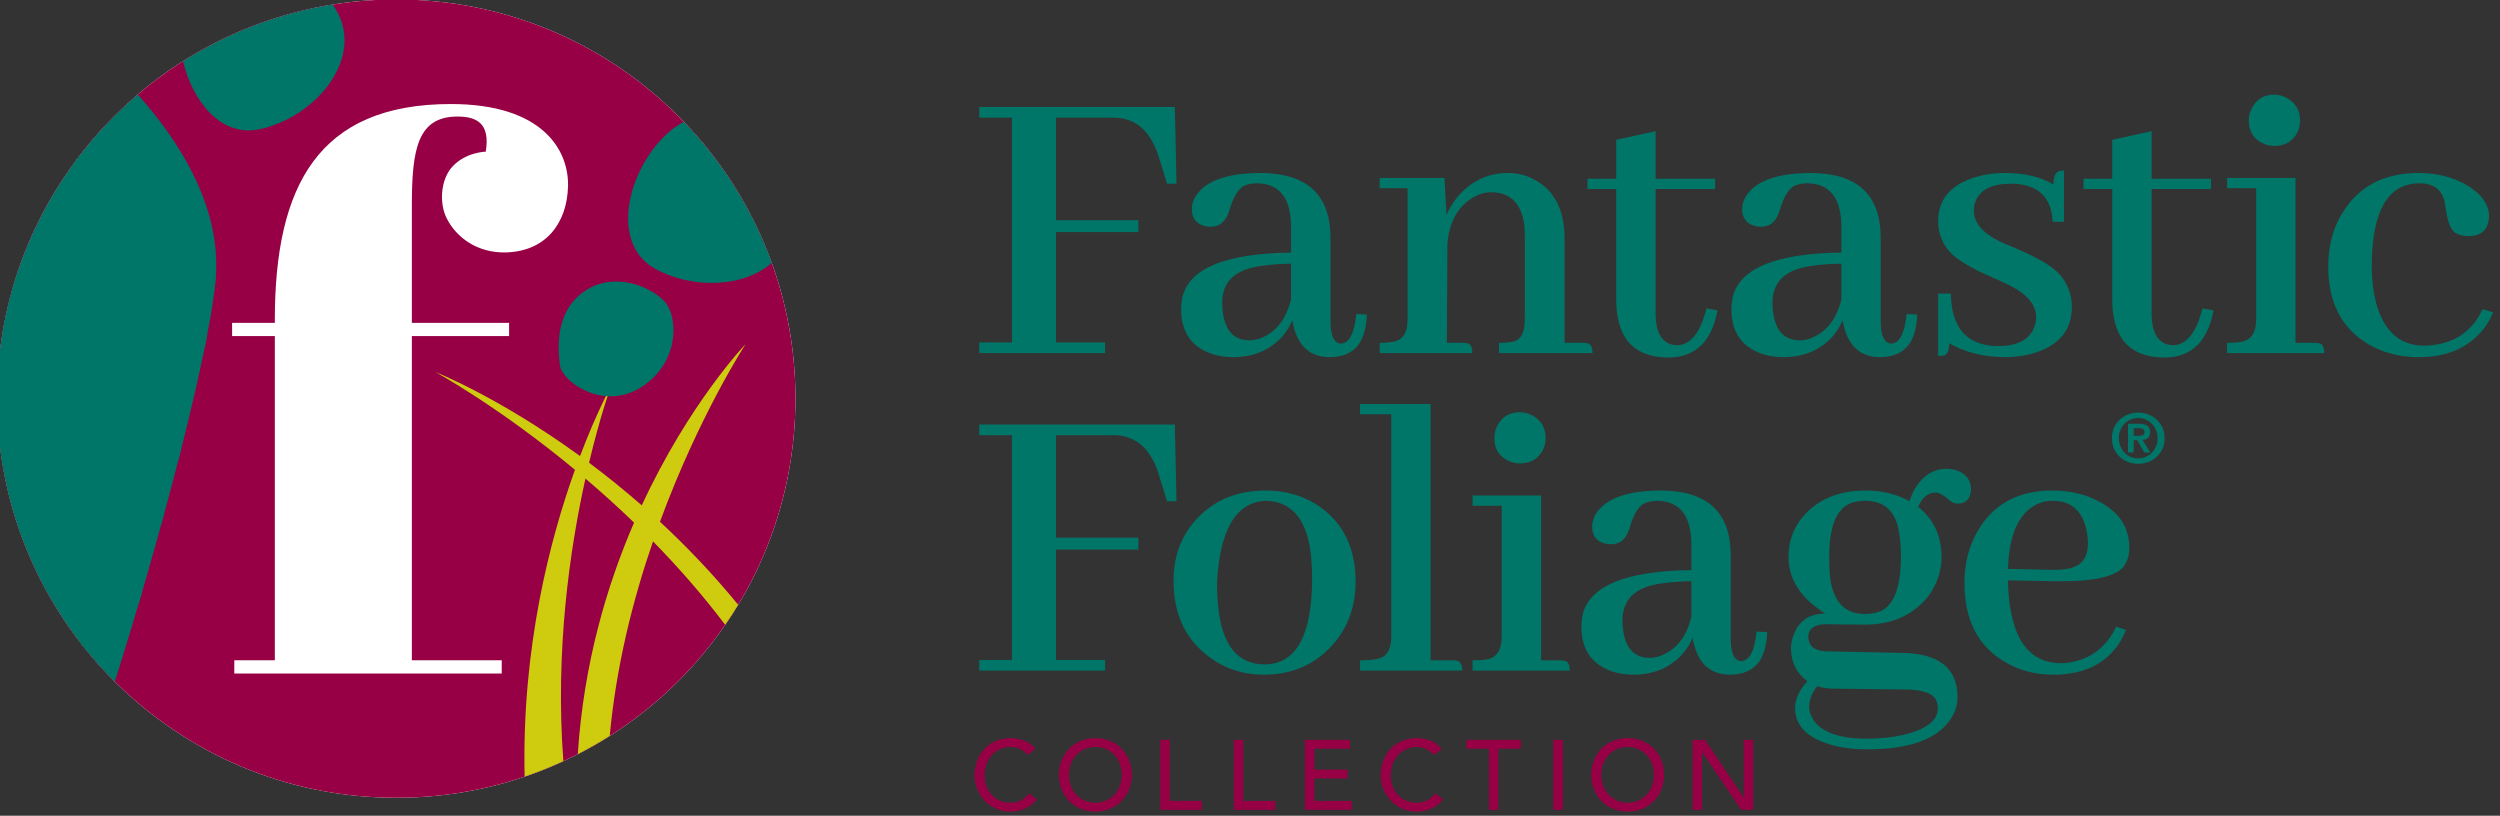 <svg clip-rule="evenodd" fill-rule="evenodd" stroke-linejoin="round" stroke-miterlimit="2" viewBox="0 0 331 108" xmlns="http://www.w3.org/2000/svg"><rect x="0" y="0" width="331" height="108" fill="#333333" stroke="none"/><g fill-rule="nonzero" transform="matrix(1.612 0 0 1.612 -1443.45 -266.357)"><path d="m895.208 197.976c0-18.107 14.677-32.785 32.783-32.785s32.783 14.678 32.783 32.785c0 18.105-14.677 32.782-32.783 32.782s-32.783-14.677-32.783-32.782z" fill="#fff"/><path d="m929.268 182.069c0-4.599.483-7.262 3.751-7.262 1.634 0 2.689.604 2.319 2.882 0 0-1.641.034-2.743 1.233-.958 1.043-1.097 2.981-.473 4.229.804 1.608 2.546 2.881 4.892 2.815 3.216-.093 4.992-2.346 5.081-5.41.085-2.964-2.057-6.777-9.621-6.777-10.892 0-14.461 6.717-14.461 17.729v.242h-3.509v1.089h3.509v26.625h-3.328v1.089h21.964v-1.089h-7.381v-26.625h7.987v-1.089h-7.987zm-34.06 15.907c0-18.107 14.677-32.785 32.783-32.785s32.783 14.678 32.783 32.785c0 18.105-14.677 32.782-32.783 32.782s-32.783-14.677-32.783-32.782z" fill="#970044"/><path d="m979.839 227.244c-.163-.211-.368-.373-.617-.488-.248-.113-.506-.17-.771-.17-.324 0-.618.061-.881.183-.262.121-.487.288-.673.499s-.331.459-.434.742c-.103.285-.155.589-.155.913 0 .304.049.591.146.861.098.271.238.509.423.715.184.206.408.367.673.486.265.12.566.179.901.179.329 0 .62-.068.868-.203.25-.135.461-.324.634-.568l.657.495c-.044.059-.119.145-.227.256-.108.11-.252.221-.43.333-.179.111-.394.208-.646.292-.251.083-.542.125-.871.125-.456 0-.866-.086-1.231-.259-.365-.174-.676-.4-.933-.683-.258-.28-.453-.599-.589-.953-.134-.354-.203-.712-.203-1.076 0-.443.073-.852.22-1.229.146-.375.35-.701.612-.974.263-.272.578-.485.946-.637.368-.151.773-.227 1.217-.227.379 0 .751.073 1.116.219.366.146.665.371.897.674z" fill="#970044"/><path d="m985.407 231.164c.329 0 .627-.061.893-.183.265-.121.491-.285.681-.491.189-.206.336-.448.438-.727.103-.277.155-.574.155-.888s-.052-.61-.155-.888c-.102-.28-.249-.521-.438-.728-.19-.204-.416-.369-.681-.49-.266-.122-.564-.183-.893-.183-.331 0-.628.061-.894.183-.264.121-.492.286-.681.49-.19.207-.336.448-.438.728-.102.278-.154.574-.154.888s.052.611.154.888c.102.279.248.521.438.727.189.206.417.37.681.491.266.122.563.183.894.183zm0 .73c-.438 0-.842-.077-1.209-.232-.368-.153-.684-.366-.946-.636-.263-.271-.468-.589-.617-.958-.149-.368-.223-.766-.223-1.193s.074-.825.223-1.193c.149-.367.354-.687.617-.958.262-.27.578-.482.946-.637.367-.154.771-.231 1.209-.231s.841.077 1.209.231c.368.155.683.367.946.637.263.271.467.591.616.958.149.368.223.766.223 1.193s-.074.825-.223 1.193c-.149.369-.353.687-.616.958-.263.27-.578.483-.946.636-.368.155-.771.232-1.209.232z" fill="#970044"/><path d="m990.739 226.002h.779v5.016h2.637v.73h-3.416z" fill="#970044"/><path d="m996.777 226.002h.779v5.016h2.634v.73h-3.413z" fill="#970044"/><path d="m1002.61 226.002h3.71v.73h-2.93v1.713h2.73v.73h-2.73v1.843h3.08v.73h-3.86z" fill="#970044"/><path d="m1013.2 227.244c-.17-.211-.37-.373-.62-.488-.25-.113-.51-.17-.77-.17-.33 0-.62.061-.88.183-.26.121-.49.288-.68.499-.18.211-.33.459-.43.742-.1.285-.15.589-.15.913 0 .304.04.591.14.861.1.271.24.509.42.715.19.206.41.367.68.486.26.12.56.179.9.179.33 0 .62-.068.87-.203s.46-.324.63-.568l.66.495c-.05.059-.12.145-.23.256-.11.11-.25.221-.43.333-.18.111-.39.208-.65.292-.25.083-.54.125-.87.125-.45 0-.86-.086-1.23-.259-.36-.174-.67-.4-.93-.683-.26-.28-.45-.599-.59-.953-.13-.354-.2-.712-.2-1.076 0-.443.07-.852.22-1.229.14-.375.35-.701.61-.974.26-.272.58-.485.94-.637.37-.151.78-.227 1.22-.227.38 0 .75.073 1.12.219.36.146.66.371.9.674z" fill="#970044"/><path d="m1017.73 226.733h-1.85v-.731h4.48v.731h-1.85v5.016h-.78z" fill="#970044"/><path d="m1023.02 226.002h.78v5.746h-.78z" fill="#970044"/><path d="m1029.13 231.164c.33 0 .63-.061.89-.183.27-.121.49-.285.68-.491s.34-.448.44-.727c.1-.277.15-.574.15-.888s-.05-.61-.15-.888c-.1-.28-.25-.521-.44-.728-.19-.204-.41-.369-.68-.49-.26-.122-.56-.183-.89-.183s-.63.061-.9.183c-.26.121-.49.286-.68.49-.19.207-.33.448-.44.728-.1.278-.15.574-.15.888s.05.611.15.888c.11.279.25.521.44.727s.42.37.68.491c.27.122.57.183.9.183zm0 .73c-.44 0-.84-.077-1.21-.232-.37-.153-.69-.366-.95-.636-.26-.271-.46-.589-.61-.958-.15-.368-.23-.766-.23-1.193s.08-.825.23-1.193c.15-.367.35-.687.61-.958.26-.27.58-.482.95-.637.37-.154.77-.231 1.21-.231s.84.077 1.21.231c.36.155.68.367.94.637.27.271.47.591.62.958.15.368.22.766.22 1.193s-.07.825-.22 1.193c-.15.369-.35.687-.62.958-.26.27-.58.483-.94.636-.37.155-.77.232-1.21.232z" fill="#970044"/><path d="m1034.46 226.002h1.02l3.17 4.724h.01v-4.724h.78v5.746h-.99l-3.2-4.723h-.01v4.723h-.78z" fill="#970044"/><path d="m949.647 208.087c3.216-8.747 7.035-14.591 7.035-14.591s-4.618 4.799-8.531 13.245c-1.477-1.292-2.93-2.456-4.329-3.501.926-3.893 1.777-6.23 1.777-6.23s-1.148 2.066-2.519 5.682c-6.662-4.847-11.891-6.909-11.891-6.909s5.16 2.802 11.475 8.036c-2.05 5.715-4.379 14.626-4.134 25.198 1.087-.369 2.148-.792 3.181-1.268-.69-9.142.554-17.515 1.814-23.208 1.302 1.107 2.643 2.313 3.992 3.616-2.239 5.183-4.138 11.592-4.62 19.014.9-.461 1.775-.96 2.624-1.498.533-5.79 1.926-11.248 3.553-15.974 2.028 2.071 4.042 4.358 5.928 6.85.37-.537.728-1.084 1.066-1.644-2.094-2.557-4.269-4.822-6.421-6.818z" fill="#cfcc0f"/><g fill="#007668"><path d="m895.208 197.976c0 9.082 3.695 17.3 9.661 23.237 3.431-10.723 8.249-28.527 8.331-34.012.082-5.458-3.122-10.476-6.437-14.199-7.067 6.014-11.555 14.967-11.555 24.974z"/><path d="m903.507 176.183c-.203.227-.402.457-.598.69 5.854 1.307 10.049 12.06 10.095 12.178l.056-.021c.072-.605.116-1.141.133-1.604-.578-1.278-1.574-3.299-2.894-5.274-2.21-3.31-4.486-5.302-6.792-5.969z"/><path d="m907.138 213.767c-2.17-3.967-3.483-5.166-4.242-5.509.023-2.871.038-5.865.041-8.735 1.447.658 3.768 4.729 5.732 8.843.091-.331.181-.662.271-.993-.243-.503-.496-1.013-.758-1.523-2.897-5.657-4.459-6.836-5.244-7.059 0-2.67-.013-5.21-.043-7.418 1.793.74 4.991 6.923 7.142 11.861.091-.354.182-.707.27-1.057-.573-1.283-1.315-2.877-2.125-4.458-2.967-5.793-4.531-6.889-5.299-7.073-.045-2.551-.202-5.155-.419-7.666 2.555.34 6.975 6.482 9.772 10.887.08-.388.155-.768.225-1.138-.696-1.076-1.509-2.287-2.379-3.491-3.348-4.634-5.871-6.953-7.691-7.077-.13-1.413-.278-2.788-.433-4.102-.242.315-.476.637-.707.962.119 1.049.233 2.13.335 3.238-1.455.436-3.058 2.319-4.78 5.602-.434 1.337-.781 2.712-1.041 4.118 1.642-3.853 3.903-8.146 5.894-8.896.215 2.506.371 5.103.414 7.645-1.956.859-4.712 6.899-6.579 11.52.059.449.126.895.202 1.339 2.083-5.268 4.774-11.07 6.389-12.119.029 2.194.041 4.712.041 7.358-1.903.674-3.937 5.726-5.227 9.539.119.356.238.711.369 1.061 1.408-4.288 3.367-9.027 4.857-9.866-.002 2.824-.018 5.766-.04 8.593-1.222.204-2.322 2.339-3.211 4.881.145.28.29.558.443.833.858-2.634 1.836-4.729 2.762-5.019-.027 3.361-.063 6.516-.095 9.077.261.34.525.677.799 1.006.035-2.672.076-6.155.107-9.904 1.069.689 2.533 2.962 3.976 5.669.09-.308.181-.618.272-.929z"/><path d="m943.403 189.182c-2.413 1.698-2.145 4.736-1.966 6.076s3.593 3.774 6.711 1.753 3.028-5.774 1.866-7.024c-1.16-1.252-4.198-2.503-6.611-.805z"/><path d="m916.743 175.852c4.473-.94 8.42-5.537 6.496-9.452-.137-.279-.299-.539-.473-.79-4.464.716-8.623 2.335-12.293 4.66.791 3.308 3.127 6.243 6.27 5.582z"/><path d="m958.827 186.828c-1.581-4.373-4.069-8.308-7.231-11.59-.267.147-.535.311-.806.514-3.552 2.665-5.55 9.325-1.554 11.545 3.057 1.698 7.277 1.57 9.591-.469z"/><path d="m975.868 220.311v-.876h2.694v-18.459h-2.694v-.876h16.067l.135 6.299h-.774l-.606-1.954c-.652-2.291-1.899-3.446-3.74-3.469h-4.782v8.421h6.77v.977h-6.77v9.061h4.041v.876z"/><path d="m995.499 215.09c.315 3.145 1.595 4.716 3.84 4.716 2.541-.045 3.831-2.335 3.871-6.872 0-.875-.04-1.673-.13-2.392-.38-2.784-1.64-4.177-3.775-4.177-2.38.181-3.683 2.415-3.907 6.704 0 .741.034 1.415.101 2.021zm8.321-8.253c1.98 1.393 2.96 3.448 2.96 6.165 0 2.021-.61 3.738-1.85 5.153-1.46 1.662-3.36 2.493-5.692 2.493-1.707 0-3.212-.494-4.514-1.483-1.931-1.436-2.896-3.514-2.896-6.231 0-1.953.594-3.605 1.785-4.952 1.46-1.638 3.39-2.459 5.793-2.459 1.664 0 3.134.438 4.414 1.314z"/><path d="m1015.1 219.503c.29.067.44.337.44.808h-8.39v-.842c.72 0 1.25-.056 1.61-.168.63-.202.95-.797.95-1.786v-18.256h-2.56v-.843h5.79v21.053h1.79c.13 0 .25.012.37.034z"/><path d="m1022.19 202.154c-.39.764-1.03 1.146-1.92 1.146-.32 0-.62-.068-.91-.203-.79-.357-1.18-.987-1.18-1.886 0-.336.07-.662.23-.976.38-.764 1-1.145 1.86-1.145.33 0 .66.078.97.235.77.404 1.15 1.033 1.15 1.886 0 .338-.07.653-.2.943zm1.75 17.349c.29.045.43.315.43.808h-7.98v-.842c.56 0 1-.034 1.32-.101.71-.202 1.07-.808 1.07-1.819v-10.779h-2.39v-.843h5.63v13.542h1.51c.16 0 .29.012.41.034z"/><path d="m1032 219.031c1.19-.516 1.98-1.561 2.36-3.133v-2.93c-1.33.023-2.41.134-3.24.336-1.61.405-2.42 1.371-2.42 2.898 0 .314.02.606.07.876.22 1.46.95 2.188 2.19 2.188.33 0 .68-.077 1.04-.235zm2.46-1.415c-.18.45-.44.876-.78 1.28-1.03 1.168-2.4 1.752-4.1 1.752-.7 0-1.34-.112-1.92-.337-1.55-.606-2.33-1.807-2.33-3.604 0-.336.03-.663.1-.977.56-2.38 3.54-3.605 8.93-3.671v-2.156c-.02-2.313-.95-3.492-2.76-3.537-.45 0-.83.079-1.15.235-.43.248-.79.82-1.08 1.718-.06.225-.12.393-.17.506-.26.74-.75 1.111-1.44 1.111-.18 0-.36-.022-.54-.067-.68-.202-1.01-.662-1.01-1.382 0-.381.12-.763.37-1.144.83-1.213 2.6-1.82 5.32-1.82 3.75.023 5.65 1.763 5.69 5.222v7.074c.02 1.1.31 1.672.84 1.717.7-.021 1.13-.83 1.28-2.425l.88.034c-.02.517-.09.977-.2 1.381-.36 1.414-1.33 2.122-2.9 2.122-1.68-.023-2.69-1.033-3.03-3.032z"/><path d="m1045.81 213.035c.32 1.752 1.25 2.627 2.8 2.627.49 0 .93-.078 1.31-.235 1.1-.516 1.65-2.01 1.65-4.48 0-.808-.06-1.505-.17-2.088-.29-1.662-1.21-2.494-2.76-2.494-.45 0-.85.068-1.21.202-1.17.472-1.75 1.943-1.75 4.414 0 .808.04 1.493.13 2.054zm5.93 12.564c1.91-.449 2.86-1.179 2.86-2.189 0-.202-.03-.393-.1-.572-.22-.653-1.12-.977-2.69-.977l-5.86-.068c-.45 0-.87-.067-1.25-.202-.43.539-.65 1.089-.67 1.651 0 .291.06.572.2.842.58 1.212 2.1 1.819 4.55 1.819 1.07 0 2.06-.101 2.96-.304zm.54-19.2c.11-.381.27-.741.47-1.077.65-1.056 1.52-1.584 2.59-1.584.32 0 .62.056.91.168.72.292 1.08.808 1.08 1.55 0 .067-.01.146-.03.236-.11.606-.47.909-1.08.909-.25 0-.51-.123-.77-.37-.41-.359-.76-.539-1.05-.539-.63.022-1.1.416-1.41 1.178 1.25.989 1.89 2.337 1.92 4.043 0 1.281-.4 2.414-1.18 3.402-1.24 1.482-2.94 2.223-5.12 2.223h-.1l-3.14-.033c-.13 0-.28.011-.43.033-.66.135-.98.472-.98 1.011.02.719.48 1.112 1.38 1.179l6.47.135c.29 0 .59.022.91.068 2.33.291 3.5 1.482 3.5 3.569 0 .629-.18 1.213-.54 1.752-1.08 1.685-3.38 2.527-6.9 2.527-1.42 0-2.63-.202-3.64-.606-1.51-.607-2.26-1.528-2.26-2.763 0-.764.34-1.505 1.01-2.223-.87-.629-1.32-1.516-1.35-2.66 0-.383.07-.753.21-1.112.42-1.19 1.3-1.787 2.62-1.787-.2-.111-.4-.246-.6-.404-1.62-1.166-2.43-2.581-2.43-4.243 0-1.258.38-2.347 1.15-3.268 1.21-1.459 2.95-2.19 5.22-2.19 1.32 0 2.51.292 3.57.876z"/><path d="m1062.85 206.601c-1.57.696-2.4 2.483-2.49 5.357l3 .067c.94.044 1.67 0 2.18-.135.92-.247 1.39-.92 1.39-2.022 0-.448-.06-.886-.17-1.313-.38-1.46-1.29-2.19-2.73-2.19-.43 0-.82.08-1.18.236zm6.74 11.318c-1.13 1.819-2.96 2.729-5.49 2.729-1.51 0-2.86-.359-4.05-1.078-2.17-1.302-3.26-3.447-3.26-6.433 0-1.73.41-3.245 1.24-4.549 1.3-2.042 3.29-3.065 5.97-3.065 1.41 0 2.68.292 3.8.877 1.69.874 2.53 2.155 2.53 3.838 0 .653-.18 1.192-.54 1.618-.77.808-2.68 1.179-5.76 1.112l-3.67-.067v.067c.11 4.491 1.57 6.737 4.38 6.737.36 0 .71-.044 1.07-.135 1.55-.359 2.7-1.314 3.44-2.864l.81.27c-.14.315-.29.63-.47.943z"/><path d="m975.868 194.232v-.876h2.694v-18.459h-2.694v-.876h16.067l.135 6.299h-.774l-.606-1.954c-.652-2.291-1.899-3.447-3.74-3.469h-4.782v8.421h6.77v.976h-6.77v9.062h4.041v.876z"/><path d="m999.124 192.952c1.186-.517 1.976-1.561 2.356-3.133v-2.931c-1.32.023-2.402.135-3.232.337-1.617.404-2.426 1.37-2.426 2.897 0 .314.022.607.069.876.223 1.46.952 2.189 2.189 2.189.336 0 .685-.078 1.044-.235zm2.456-1.415c-.18.45-.43.876-.77 1.28-1.035 1.168-2.406 1.751-4.111 1.751-.697 0-1.338-.112-1.92-.336-1.55-.607-2.326-1.807-2.326-3.605 0-.336.035-.662.102-.976.562-2.381 3.537-3.605 8.925-3.672v-2.156c-.02-2.313-.94-3.492-2.76-3.537-.451 0-.831.079-1.146.236-.427.247-.787.82-1.078 1.718-.066.225-.124.393-.168.505-.269.741-.753 1.112-1.449 1.112-.18 0-.359-.022-.539-.068-.674-.202-1.01-.662-1.01-1.381 0-.381.123-.763.37-1.145.831-1.213 2.605-1.819 5.323-1.819 3.747.023 5.647 1.763 5.697 5.221v7.074c.02 1.101.3 1.673.84 1.717.69-.021 1.12-.829 1.28-2.425l.87.034c-.02.517-.09.978-.2 1.382-.36 1.414-1.32 2.121-2.9 2.121-1.68-.022-2.69-1.032-3.03-3.031z"/><path d="m1015.93 193.423c.29.046.44.315.44.809h-7.61v-.842c.56 0 1-.046 1.31-.135.65-.18.98-.775.98-1.785v-10.779h-2.29v-.843h5.32l.17 3.032c.22-.517.52-1 .88-1.448 1.12-1.326 2.51-1.988 4.17-1.988.79 0 1.51.18 2.16.539 1.66.876 2.49 2.515 2.49 4.918v8.489h1.45c.16 0 .29.011.4.033.29.046.44.315.44.809h-7.68v-.842c.56 0 1-.046 1.31-.135.54-.203.81-.797.81-1.785v-7.007c0-.493-.05-.965-.17-1.415-.38-1.347-1.24-2.021-2.59-2.021-.49 0-.98.135-1.45.405-1.28.741-2 2.021-2.15 3.839l-.04 8.119h1.25c.16 0 .29.011.4.033z"/><path d="m1025.83 179.915h2.36v-3.2l3.23-.707v3.907h4.89v.843h-4.89v10.24c.02 1.684.61 2.548 1.75 2.593 1.13-.021 1.93-1.031 2.43-3.03l.91.168c-.07.359-.16.706-.27 1.044-.63 1.886-1.9 2.829-3.81 2.829-.18 0-.37-.011-.57-.034-2.45-.225-3.67-1.806-3.67-4.749v-9.061h-2.36z"/><path d="m1044.32 192.952c1.19-.517 1.98-1.561 2.36-3.133v-2.931c-1.33.023-2.4.135-3.23.337-1.62.404-2.43 1.37-2.43 2.897 0 .314.02.607.07.876.22 1.46.95 2.189 2.19 2.189.34 0 .68-.078 1.04-.235zm2.46-1.415c-.18.45-.44.876-.77 1.28-1.04 1.168-2.41 1.751-4.11 1.751-.7 0-1.34-.112-1.92-.336-1.55-.607-2.33-1.807-2.33-3.605 0-.336.04-.662.1-.976.57-2.381 3.54-3.605 8.93-3.672v-2.156c-.02-2.313-.94-3.492-2.76-3.537-.45 0-.83.079-1.15.236-.42.247-.78.82-1.07 1.718-.07.225-.13.393-.17.505-.27.741-.76 1.112-1.45 1.112-.18 0-.36-.022-.54-.068-.67-.202-1.01-.662-1.01-1.381 0-.381.12-.763.37-1.145.83-1.213 2.6-1.819 5.32-1.819 3.75.023 5.65 1.763 5.69 5.221v7.074c.03 1.101.31 1.673.85 1.717.69-.021 1.12-.829 1.28-2.425l.87.034c-.02.517-.09.978-.2 1.382-.36 1.414-1.32 2.121-2.9 2.121-1.68-.022-2.69-1.032-3.03-3.031z"/><path d="m1059.55 193.659c1.52 0 2.5-.483 2.93-1.448.13-.293.2-.595.2-.91 0-1.01-.71-1.875-2.12-2.594-.29-.157-.78-.382-1.45-.674-1.77-.763-2.95-1.47-3.54-2.121-.63-.719-.94-1.561-.94-2.527 0-1.684.92-2.852 2.76-3.504.83-.291 1.74-.437 2.73-.437 1.62 0 2.94.315 3.98.943 0-.651.16-1.022.5-1.112.11-.022.24-.033.37-.033v4.211h-.94c-.09-2.067-1.23-3.111-3.4-3.133-1.58 0-2.55.483-2.93 1.448-.1.247-.14.505-.14.775 0 .966.69 1.797 2.06 2.493.29.135.76.337 1.41.606 1.8.763 2.99 1.471 3.57 2.122.67.764 1.01 1.651 1.01 2.662 0 1.841-.97 3.087-2.9 3.738-.78.27-1.66.404-2.62.404-1.78-.022-3.29-.404-4.55-1.145 0 .585-.15.921-.44 1.011-.13.022-.29.034-.47.034v-5.121h1.04c.05 2.852 1.34 4.29 3.88 4.312z"/><path d="m1066.57 179.915h2.36v-3.2l3.23-.707v3.907h4.88v.843h-4.88v10.24c.02 1.684.61 2.548 1.75 2.593 1.12-.021 1.93-1.031 2.43-3.03l.91.168c-.07.359-.16.706-.27 1.044-.63 1.886-1.9 2.829-3.81 2.829-.18 0-.37-.011-.57-.034-2.45-.225-3.67-1.806-3.67-4.749v-9.061h-2.36z"/><path d="m1084.15 176.075c-.38.764-1.02 1.146-1.92 1.146-.31 0-.62-.068-.91-.203-.78-.358-1.18-.987-1.18-1.886 0-.337.08-.662.24-.977.38-.763 1-1.145 1.85-1.145.34 0 .66.079.98.236.76.404 1.14 1.033 1.14 1.886 0 .337-.06.652-.2.943zm1.75 17.349c.3.044.44.314.44.808h-7.98v-.842c.56 0 1-.034 1.31-.102.72-.202 1.08-.808 1.08-1.819v-10.779h-2.39v-.842h5.62v13.542h1.52c.16 0 .29.011.4.034z"/><path d="m1087.99 182.475c1.34-2.02 3.37-3.031 6.09-3.031 1.44 0 2.71.303 3.81.909 1.32.741 1.99 1.64 1.99 2.695 0 .135-.03.281-.07.438-.18.786-.75 1.168-1.72 1.145-.38-.022-.71-.112-.98-.269-.36-.247-.61-.853-.77-1.819-.05-.382-.09-.651-.13-.809-.25-.965-.94-1.448-2.06-1.448-2.58.022-3.88 2.257-3.91 6.704 0 1.302.15 2.436.44 3.401.67 2.157 1.96 3.234 3.87 3.234.36 0 .72-.034 1.08-.1 1.73-.315 2.97-1.281 3.71-2.898l.87.269c-.2.495-.47.955-.81 1.382-1.21 1.527-2.98 2.291-5.32 2.291-1.55 0-2.93-.359-4.14-1.078-2.18-1.303-3.27-3.424-3.27-6.367 0-1.796.44-3.346 1.32-4.649z"/><path d="m1071.11 201.024c.13 0 .24-.019.33-.057.09-.037.13-.127.13-.27 0-.064-.02-.115-.05-.153-.03-.037-.06-.066-.11-.087s-.1-.034-.16-.042-.11-.012-.17-.012h-.39v.621zm0-.987c.3 0 .53.053.69.158.16.106.24.285.24.541 0 .11-.02.202-.05.279s-.08.14-.13.189c-.06.049-.13.087-.2.113-.08.026-.16.043-.24.05l.63 1.032h-.49l-.58-1.009h-.29v1.009h-.47v-2.362zm-1.51 1.849c.08.204.19.379.33.528.15.149.32.264.51.346.19.083.4.124.62.124s.43-.041.62-.124c.19-.082.36-.197.5-.346.15-.149.26-.324.34-.528.09-.202.13-.425.13-.665 0-.241-.04-.462-.13-.662-.08-.202-.19-.375-.34-.522-.14-.147-.31-.261-.5-.344s-.4-.124-.62-.124-.43.041-.62.124-.36.197-.51.344c-.14.147-.25.32-.33.522-.09.2-.13.421-.13.662 0 .24.04.463.13.665zm-.53-1.533c.12-.259.28-.48.48-.663.2-.182.43-.323.69-.422.26-.1.54-.15.82-.15.29 0 .56.05.82.15.26.099.49.24.69.422.2.183.36.404.48.663s.18.549.18.868c0 .323-.06.614-.18.874-.12.259-.28.481-.48.665s-.43.325-.69.423-.53.147-.82.147c-.28 0-.56-.049-.82-.147s-.49-.239-.69-.423-.36-.406-.48-.665c-.11-.26-.17-.551-.17-.874 0-.319.06-.609.17-.868z"/></g></g></svg>